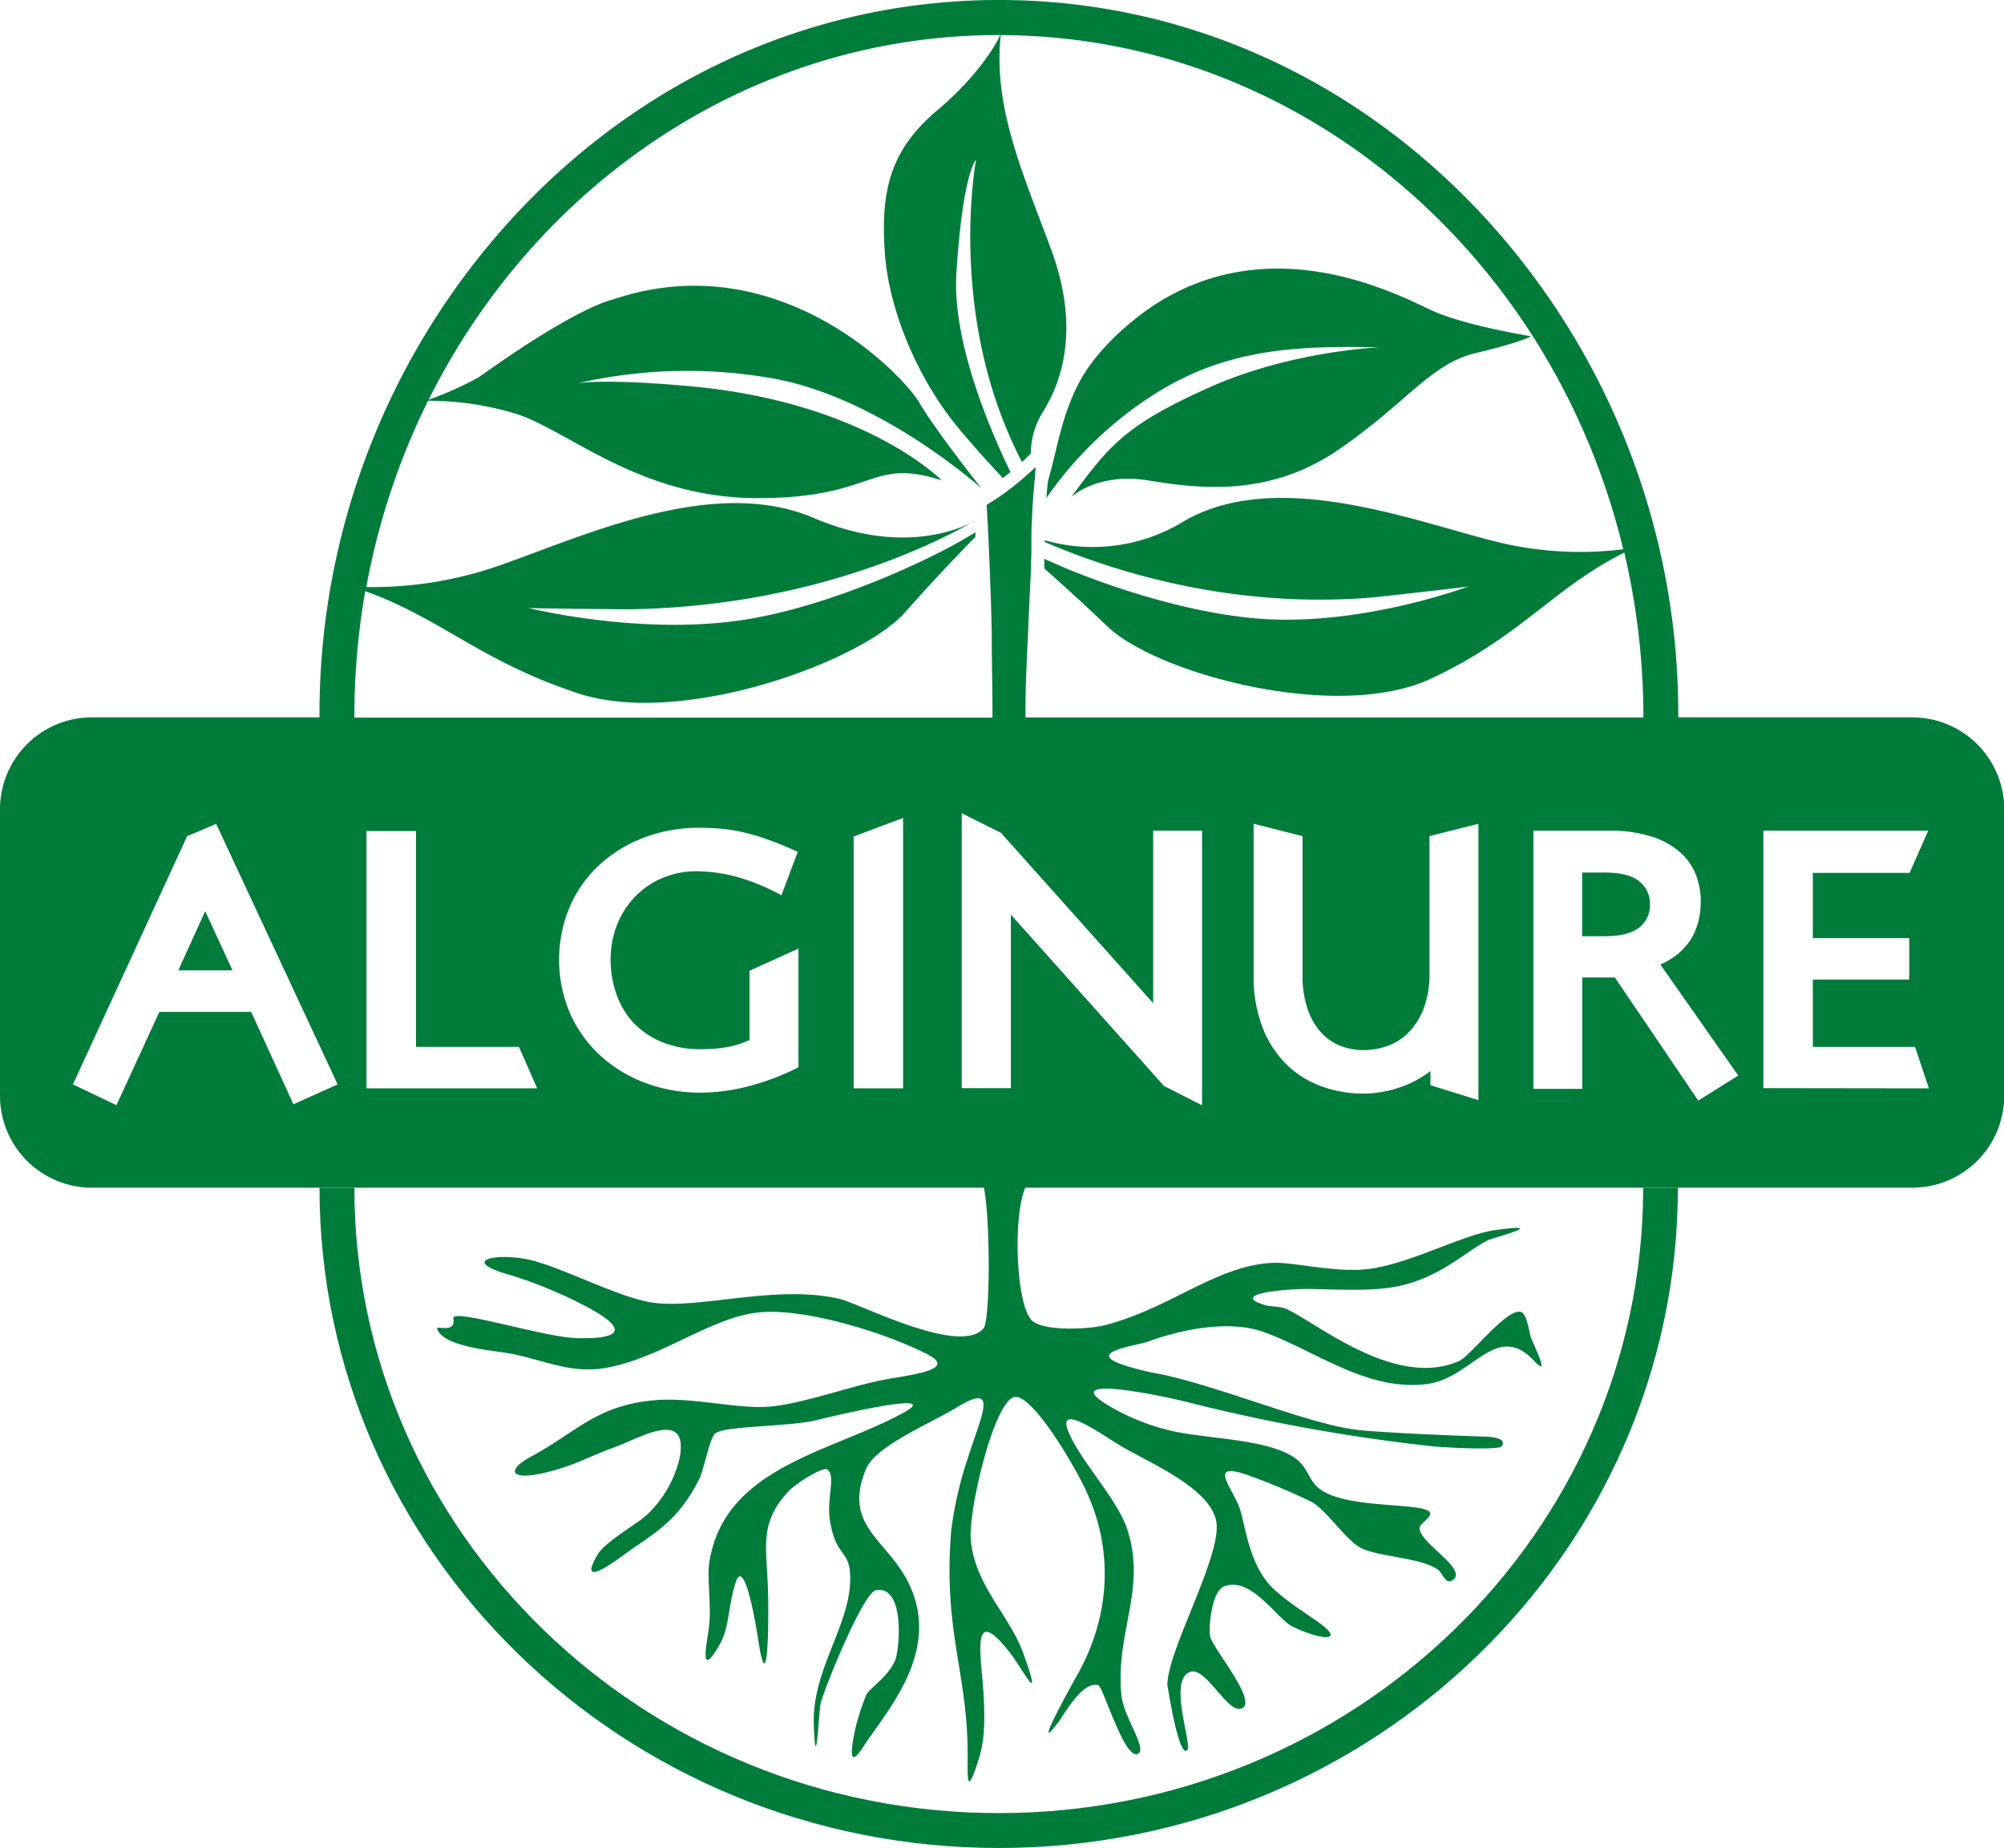 <svg id="Ebene_1" data-name="Ebene 1" xmlns="http://www.w3.org/2000/svg" viewBox="0 0 368.82 340.05"><defs><style>.cls-1{fill:#007c3a;}</style></defs><path class="cls-1" d="M1083.83,588.55h-6.42c0,63.45-53.2,115.08-118.59,115.08S840.22,652,840.22,588.55H833.8c0,67,56.08,121.5,125,121.5s125-54.51,125-121.5Z" transform="translate(-775 -370)"/><polygon class="cls-1" points="32.81 178.56 42.79 178.56 37.77 167.65 32.81 178.56 32.81 178.56"/><path class="cls-1" d="M1076.7,532.16c-1.34-1.07-3.49-1.6-6.43-1.6h-4.09v11.71h4.22q4.21,0,6.26-1.57a5.23,5.23,0,0,0,2-4.39,5.1,5.1,0,0,0-2-4.15Z" transform="translate(-775 -370)"/><path class="cls-1" d="M1127,502h-43.13a135,135,0,0,0-36.55-93c-23.7-25.15-55.11-39-88.47-39S894,383.86,870.35,409a135,135,0,0,0-36.55,93H791.87A16.92,16.92,0,0,0,775,518.9v52.78a16.92,16.92,0,0,0,16.87,16.87H956.08c1.19,5.69,1.19,24.4-.07,25.88-4.34,5.11-22.82-4.56-26.5-5.42-11.89-2.78-26.29,2.13-34.94.6-6.22-1.1-16.57-6.6-22.29-7.83s-12.14,0-4.82,2.41a80.8,80.8,0,0,1,13.86,5.42c7.49,3.69,10.57,6.83,0,6.63-6.21-.12-23.29-5.66-22.89-3.62.54,2.8-3.17,1.29-3,1.81,1.1,3.64,11.17,4.07,14.45,4.82,6.13,1.39,10.67,3.56,16.87,2.41,10.49-1.95,19.7-9.79,28.91-10.24,8.67-.43,22.81,4.05,30.12,7.83,5.75,3-4.17,3.8-9,4.82-6.09,1.28-15.26,4.6-21.09,4.82s-13.77-1.87-20.48-1.21c-10.46,1-14.19,5.87-22.28,10.24-5.56,3-3.68,5,4.82,2.41,4.13-1.25,5.25-2.15,10.84-4.21,4.23-1.57,13.4-7.08,11.44,2.4a21,21,0,0,1-6,10.25c-1.65,1.55-7.73,5-9,7.22-4.43,7.46,4.81,0,6.63-1.2,5.59-3.74,8.73-6.2,12.05-12.65.83-1.62,1.88-7.65,3-8.43,2-1.37,13.91-1.19,18.67-2.41,1-.27,24.46-5.95,15.66-1.21-13.44,7.26-33,9.95-35.54,27.71-.36,2.54.43,7.86,0,11.45-.31,2.64-2,10.09,1.81,3.61,2-3.41,1.5-6.32,3-11.44,1.58-5.34,3.68,6.67,4.22,10.24,1.79,11.76,2-3.1,1.81-9-.22-7.92-1.7-12.23,3.61-18.07,1.61-1.78,6.49-4.66,7.23-4.22,1.81,1.1-.16,5.25.6,9.64,1,6,3.23,5.35,3.62,9,.94,9.07-7,17.71-6.63,28.31.39,10.15.92-1.91,1.21-3.62.34-2.08,7.83-20.67,10.23-21.08,5.4-.93,4.31,10.73,3.62,12.65-1.12,3.1-4.72,5.29-5.42,6.63a51.37,51.37,0,0,0-1.81,5.42c0,.08-2.5,9.94,1.21,4.21,4.19-6.47,13.88-16.85,9-28.91-3.72-9.25-13-11.25-8.43-22.29,1.75-4.28,11.62-8.26,16.86-11.44,7.75-4.71,4.27,1.76,1.81,9.63a68.11,68.11,0,0,0-3,13.26c-1.4,17.28,2.54,25.06,3,38.55.2,5.53-.54,11.22,1.81,4.22,1-3,1.5-5.61,1.2-12-.34-7.38-2.76-18.08,4.82-8.43,2.16,2.74,6.39,11,2.41,0-2.54-7-9.09-12.61-9.64-21.09-.34-5.27,4.06-24.3,7.84-25.9,3-1.28,10.77,11.66,13.25,16.87,5.06,10.62,4.83,22.63-1.21,33.73.23-.42-9.6,17-3.61,9,1-1.39,4.35-7.49,7.23-6.63.85.25,4.8,13.72,7.23,12.65,1.94-.86-2.62-6.78-3-10.84-1.11-11.47,4.55-19.29,1.21-30.12-1.8-5.84-8.4-12.45-10.84-18.07-2.62-6,5.81.12,9.63,2.41,4.92,2.94,16.37,7.63,17.47,13.85s-9.08,23.81-9,30.12c0-.19,2,13.25,3.61,12,1.13-.85-3.63-13,.6-14.46,3-1,7.06,8.21,9.64,6.63s-5.68-11.1-6-13.26c-.31-1.95.43-8.1,2.41-9,4.89-2.31,9.91,5.83,12.65,7.23,5,2.52,10.72,3.22,4.21-1.21-2.93-2-7.24-4.81-9-7.23-3.36-4.53-3.87-10.63-4.82-13.25-1.47-4.06-6.07-8.82,1.81-6a118,118,0,0,1,11.44,4.82c2.69,1.49,6.31,7,9,8.43,3.32,1.77,11.59,1.78,14.45,4.22.58.48,1.22,2.55,2.41,1.8,3.2-2-6-6.79-6-9.64,0-.87,2.64-2.17,1.81-3-1.65-1.65-13.69-.61-19.28-3.61-3.32-1.78-2.55-4.54-6-6.63-5.55-3.34-16.5-3.15-22.89-4.82a40.35,40.35,0,0,1-11.45-4.82c-8.31-5.31,10-1.65,16.27,0a328.2,328.2,0,0,0,44,7.84c3.15.3,12.19.69,12.65,0,1.16-1.74-2.61-1.78-3.62-1.81-5.72-.16-18.62-.73-22.89-1.21-8.86-1-24.53-7.74-36.14-10.24a48.64,48.64,0,0,1-7.23-1.8c-6.7-2.34,2.77-3.47,4.82-4.22,5.68-2.08,14.57-4.08,21.09-1.81,9.38,3.28,19,11,30.11,9.64,8.48-1,12.83-11.82,19.88-4.22,2.68,2.89.57-1.57-.6-4.21-.26-.59-.7-4.39-1.81-4.82-2.51-1-9.39,8.13-11.44,9-11.85,5.21-26.34-7.2-31.93-9.63-1-.43-2.76-.36-3.61-.61-7.09-2,3.17-3.16,9-3,7,.18,11.52.31,15.67-.6,7.51-1.65,12.16-6.38,16.26-8.43.49-.25,12-3.32,1.2-1.81-6.15.86-16.31,6.59-24.09,7.23-6,.49-13.11-1.39-16.87-1.21-10.33.52-18.63,8.26-30.72,11.45-2.62.69-10.43,1.23-13.25-.6-3.19-2.09-3.89-19.3-1.49-24.68H1127a16.92,16.92,0,0,0,16.86-16.87V518.9A16.92,16.92,0,0,0,1127,502ZM829,573.2l-7.77-17H804.33l-7.9,17.16-8-3.82,21-45.66,5.35-2.28,22.36,47.94L829,573.2Zm13.45-2.94V522.92h9.11v39.71h18.95l3.35,7.63ZM922,566.37a45.93,45.93,0,0,1-9.38,3.55,35.31,35.31,0,0,1-8.57,1.14,28.69,28.69,0,0,1-10.41-1.84,25.32,25.32,0,0,1-8.3-5.12,23.55,23.55,0,0,1-5.49-7.77,25.17,25.17,0,0,1,0-19.45,22.67,22.67,0,0,1,5.39-7.66,25.08,25.08,0,0,1,8.2-5.06,28.23,28.23,0,0,1,10.31-1.84c1.34,0,2.64.06,3.92.17a31,31,0,0,1,4,.63,40.13,40.13,0,0,1,4.56,1.34q2.45.87,5.59,2.28l-3,8a38.73,38.73,0,0,0-8.67-3.51,29.49,29.49,0,0,0-6.93-.91,16.08,16.08,0,0,0-6.32,1.24,15.22,15.22,0,0,0-5,3.42,15.79,15.79,0,0,0-3.32,5.15,17.36,17.36,0,0,0-1.2,6.53,18.43,18.43,0,0,0,1,6.06A15,15,0,0,0,891.4,558a15.23,15.23,0,0,0,5.26,3.68,18.6,18.6,0,0,0,7.5,1.38,26.54,26.54,0,0,0,4.79-.4,18.52,18.52,0,0,0,4-1.28V548.63l9-4.08v21.82Zm19.21,3.89h-9.1V523.93l9.1-3.42v49.75ZM840.22,502a133.42,133.42,0,0,1,2-23.22c13.94,5,21.35,12.95,39.2,18.81,19.1,6.27,52.13-5.8,60.19-14.95,4.83-5.48,9.73-10.61,12.9-13.85,0-.29,0-.57,0-.84-7.67,4.83-25.77,13.22-41.54,15.93-19.39,3.32-40.71-2-40.71-2,2.76.11,18.11.24,18.11.24,31.9-.39,54.44-10.91,63.29-15.85-5.21,2.41-15.15,4.89-29-1-21.17-9-49.59,7.19-63.51,10.53a70.92,70.92,0,0,1-18.73,2.22,129.63,129.63,0,0,1,11.37-34.28A55.73,55.73,0,0,1,869.5,446c9.72,2.8,22.81,15.61,44.81,15.66s20.59-7.59,34-3.27c0,0-13.92-14.26-45.78-17.27,0,0-14.64-1.47-21.13-.61a90.06,90.06,0,0,1,36.41-.77c19.62,3.74,37.81,20.11,37.81,20.11s-8.26-10.4-11.45-15.79-26.24-29.2-56.38-18.94c0,0-6.07,1-24.63,14.27a61.24,61.24,0,0,1-9.27,4.16c19.9-39.87,59.46-67.1,104.91-67.1h.31c-.48,1-3.57,7.08-11.62,13.85-8.81,7.42-10.38,15.05-9.66,26s6.23,23.65,13.6,32.52c3.35,4,6,6.85,8.14,9.14.46-.35.93-.72,1.39-1.1-4.48-9.3-10.74-24.7-9.94-36.78,1.23-18.6,3.62-20.7,3.62-20.7s-5.5,28.93,8.45,55.63c.55-.51,1.09-1,1.63-1.57a14.35,14.35,0,0,1,2.13-7.5c4-6.28,6.73-16.23,1.56-30.16s-10.68-26.16-9.23-39.32c55.13.18,101.53,40.41,114.56,94.61a63.9,63.9,0,0,1-18.63-.41c-13.79-2.1-43.18-15.91-62.3-4.7a32.06,32.06,0,0,1-25.55,3.45c0,.11,0,.22,0,.32,12.16,5.24,34.35,12.46,60.64,10.18,0,0,14.71-1.6,17.35-2,0,0-19.76,7.45-38.8,5.91-13.94-1.13-30.29-6.8-39.25-11,0,.64,0,1.24,0,1.79,3.28,2.9,7.46,6.68,11.62,10.67,8.94,8.59,42.2,17.78,59.7,9.54,16.47-7.76,22.5-16.71,35.42-23.13a132.1,132.1,0,0,1,3.51,30.33H963.73c0-4.08.09-6.82.09-6.88s.68-15.8.89-19.61c0-1.07.08-2.37.11-3.85v0c0-.18,0-.35,0-.54,0-.79,0-1.62,0-2.49h0c0-1.28.07-2.63.14-4h0c.08-1.78.2-3.64.4-5.53a.41.41,0,0,1,0-.11c0-.26.05-.51.08-.77.06-.6.11-1.37.14-2.3l-.69.66-.67.6c-.79.72-1.6,1.4-2.41,2.05l-.65.52a46.9,46.9,0,0,1-4.57,3.12c0,.47.06,1,.1,1.67v.09c0,.56.06,1.18.1,1.84v0c.29,5.89.66,15.2.73,20l0,.76c0,3.53.14,9.11.14,14.8H840.22Zm156,71.38-7-3.55-28.18-31.54v31.94H952V519.64l7.23,3.62,28,31.33V522.85h9v50.56Zm50.88-.94-8.84-2.75v-2.61a19.49,19.49,0,0,1-5.85,3.08,20.5,20.5,0,0,1-6.4,1.07,22.54,22.54,0,0,1-7.9-1.37,18,18,0,0,1-6.43-4.08,19.4,19.4,0,0,1-4.35-6.8,25.88,25.88,0,0,1-1.61-9.51V521.58l9,2.28v25.58a18.72,18.72,0,0,0,.91,6.16,12.22,12.22,0,0,0,2.44,4.31,9.51,9.51,0,0,0,3.58,2.52,11.79,11.79,0,0,0,4.32.8,13.18,13.18,0,0,0,4.39-.77,10.26,10.26,0,0,0,3.88-2.48,12.86,12.86,0,0,0,2.78-4.42,18,18,0,0,0,1.07-6.59V523.86l9-2.28v50.89Zm40.44.06-15.33-22.63h-6v20.49h-9V522.85H1071a25.39,25.39,0,0,1,7.94,1.08,14.6,14.6,0,0,1,5.25,2.87,10.85,10.85,0,0,1,2.92,4.16,13.33,13.33,0,0,1,.9,4.82q0,8.37-7.43,11.71l14.33,20.42-7.37,4.62Zm12-2.27V522.85h30.33l-3.42,7.77h-17.81v12h17.74v7.63h-17.74v12.39h18.81l2.55,7.63Z" transform="translate(-775 -370)"/><path class="cls-1" d="M985.61,443.76c14.25-9.83,28-10.13,43.31-9.85,0,0-16.41.63-31.59,7.48s-18.06,10.43-25.21,20.11c0,0,4.76-4.66,14.38-3.07s22.27,2.91,34.78-5.64,17-15.85,25.27-17.81,10.27-3.1,10.27-3.1-12.22-1.94-18.42-4.81-29.22-15.12-51-.92c0,0-9.58,6.07-13.89,14.42-3.22,6.25-3.85,11.78-5.64,17.93-.12,1.06-.22,2.11-.29,3.14a70,70,0,0,1,18-17.88Z" transform="translate(-775 -370)"/><path class="cls-1" d="M954.41,465.9l-.75.42.75-.36v-.06Z" transform="translate(-775 -370)"/></svg>